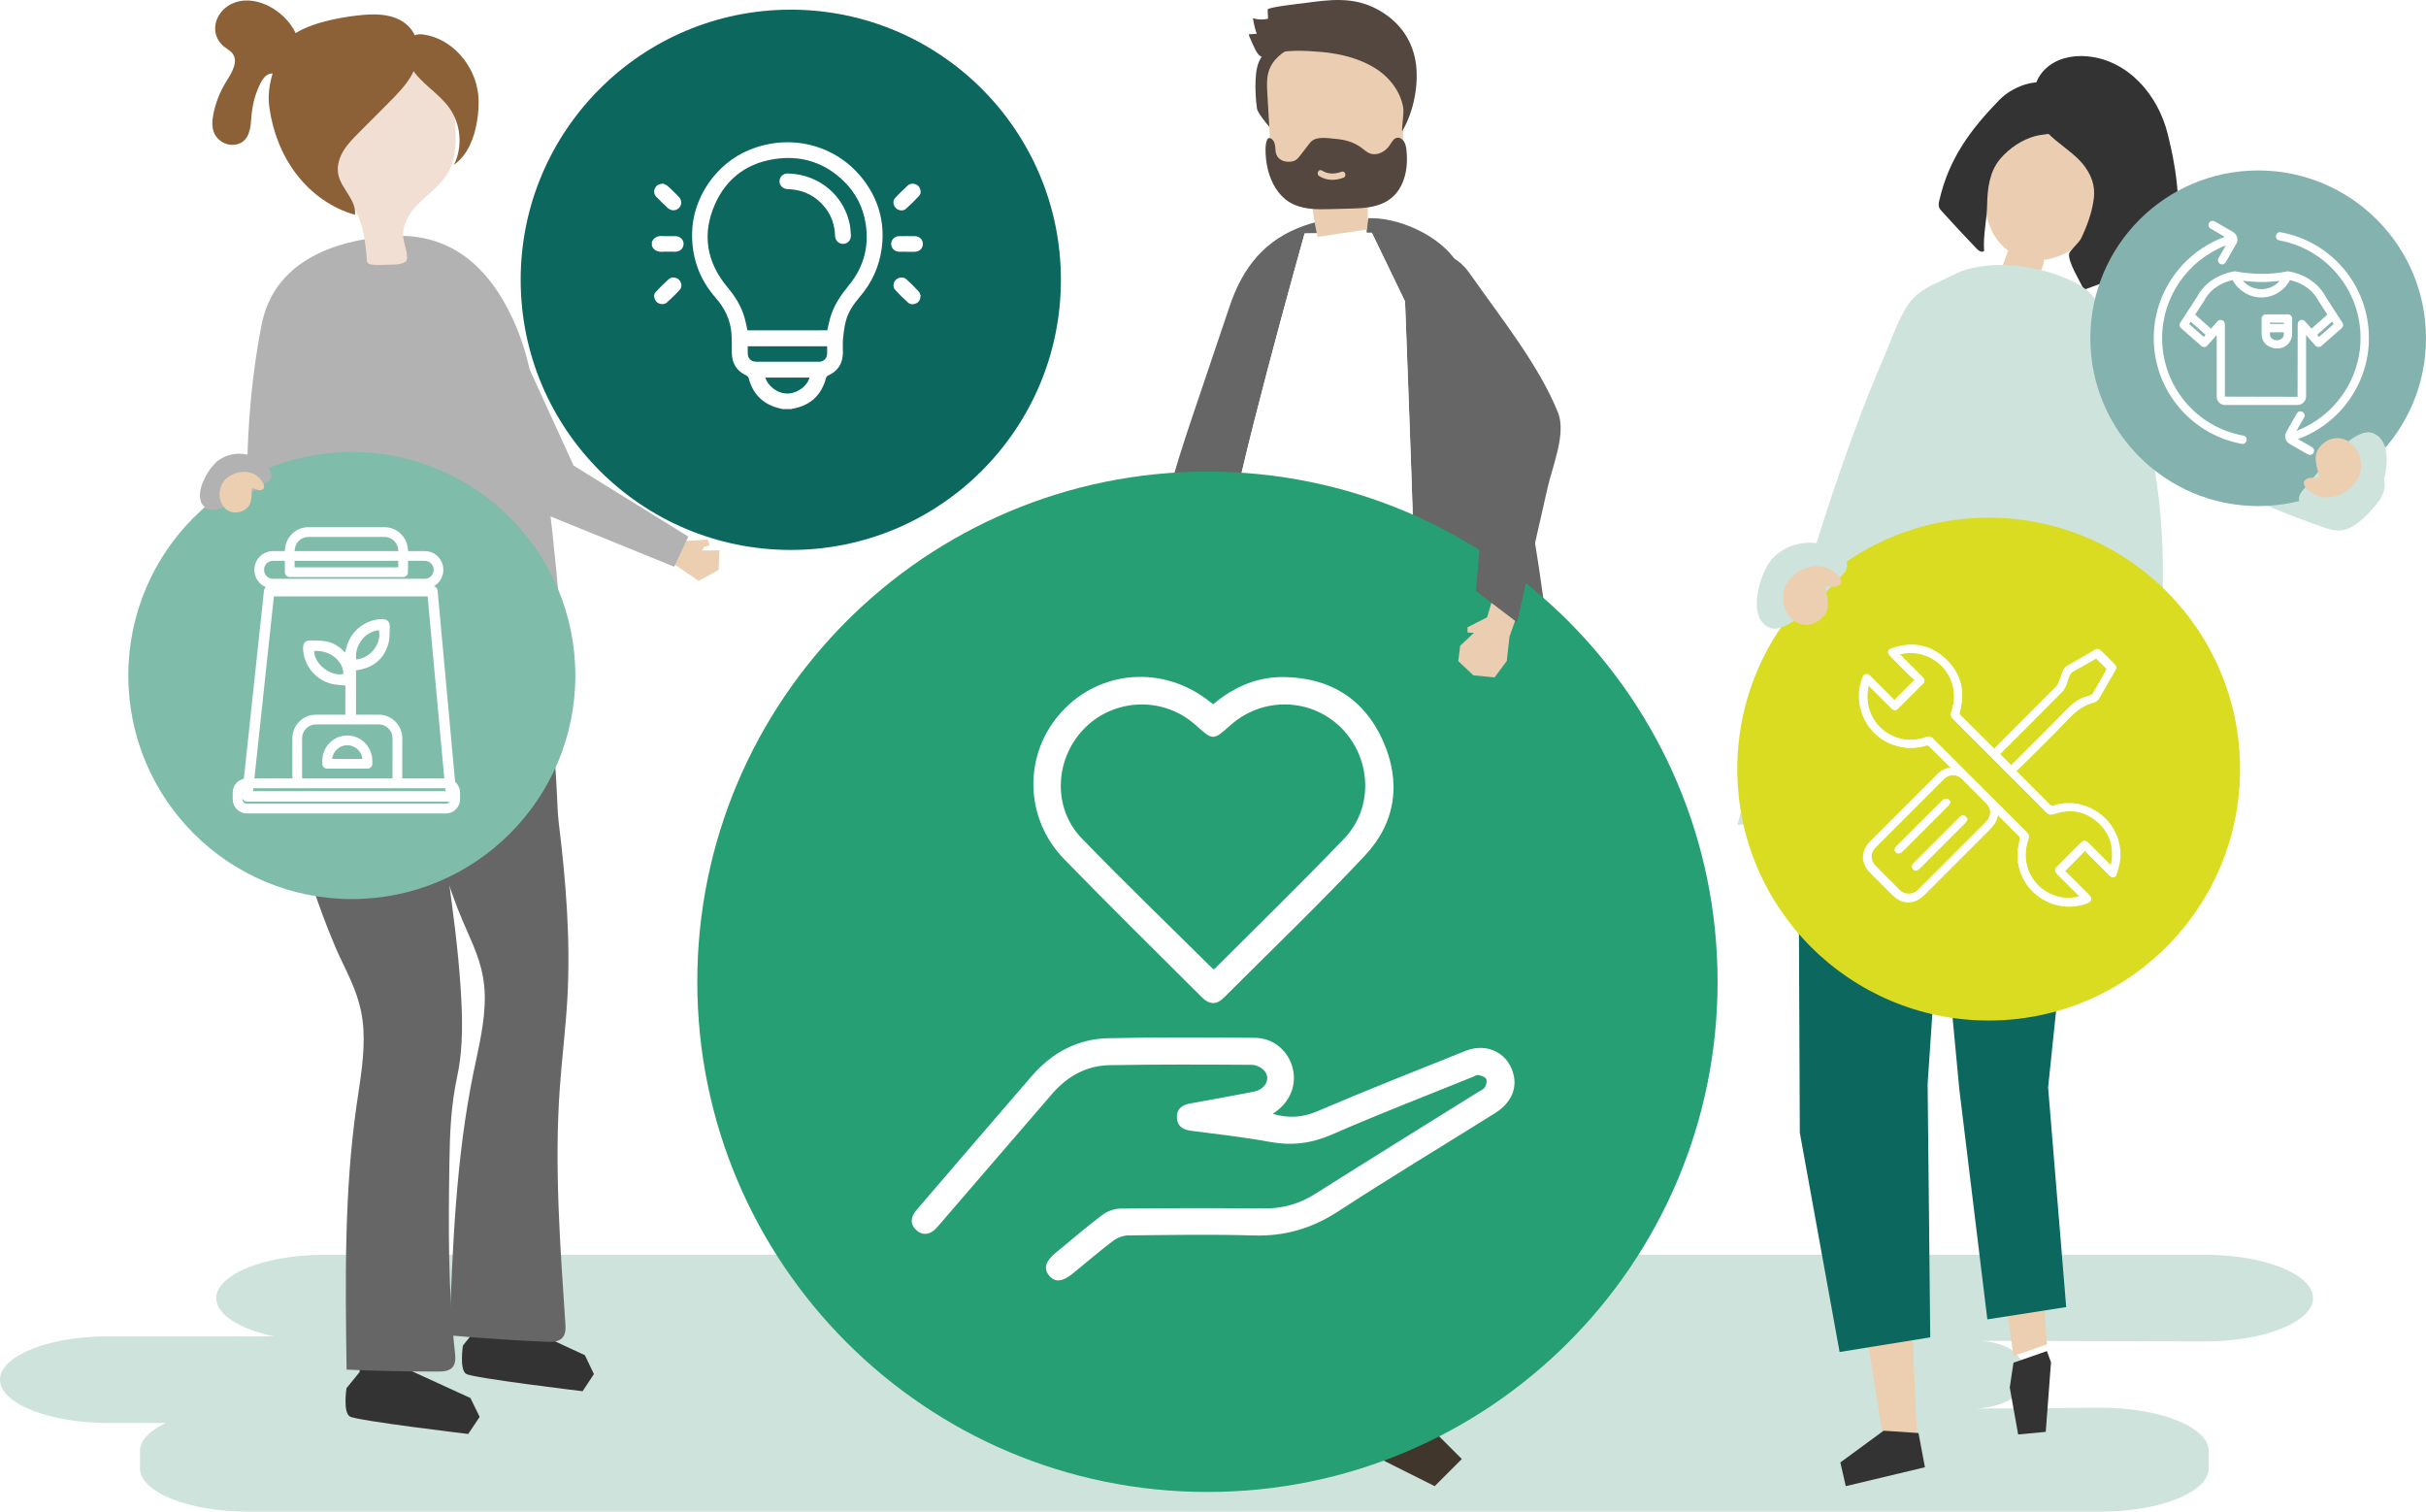 <?xml version="1.0" encoding="UTF-8" standalone="no"?>
<!-- Created with Inkscape (http://www.inkscape.org/) -->

<svg
   width="117.655mm"
   height="73.304mm"
   viewBox="0 0 117.655 73.304"
   version="1.1"
   id="svg17110"
   xmlns:xlink="http://www.w3.org/1999/xlink"
   xmlns="http://www.w3.org/2000/svg"
   xmlns:svg="http://www.w3.org/2000/svg"><defs
   id="defs17107" />

			
		
		
	
			
		
			
		
			
		
			
		
			
		
			
		
			
		
			
		
			
		
		
	
			
		
			
		
			
		
			
		
			
		<g
   id="g36262">
  <path
     style="fill:#cee3dc;stroke-width:0.265"
     d="M 106.931,60.85 H 15.732 c -2.884,0 -5.244,0.945 -5.244,2.101 0,0.799 1.132,1.5 2.786,1.852 H 5.244 C 2.36,64.803 0,65.748 0,66.904 c 0,1.156 2.36,2.101 5.244,2.101 H 8.043 C 7.263,69.372 6.787,69.846 6.787,70.365 v 0.839 c 0,1.156 2.36,2.101 5.244,2.101 h 89.842 c 2.884,0 5.244,-0.945 5.244,-2.101 V 70.365 c 0,-1.156 -2.36,-2.101 -5.244,-2.101 l -6.075,0.045 c 0.468,-0.008 1.199,-0.153 1.693,-0.442 0.889,-0.519 0.929,-1.307 0.495,-1.961 -0.283,-0.423 -0.733,-0.759 -1.852,-0.884 l 10.798,0.029 c 2.884,0 5.244,-0.945 5.244,-2.101 0.003,-1.156 -2.357,-2.101 -5.244,-2.101"
     clip-path="none"
     id="path1192" />
  <use
     xlink:href="#SVGID_00000011000178024615569620000010243569819250997945_"
     style="overflow:visible"
     id="use1189"
     transform="matrix(0.265,0,0,0.265,-42.545,-352.821)" />
  <polygon
     style="fill:#ebcfb0"
     points="292.21,1432.11 289.05,1432.14 289.4,1431.48 290.42,1431.17 290.09,1430.15 284.79,1430.46 282.95,1433.99 288.42,1437.71 292.05,1435.69 "
     clip-path="none"
     id="polygon1196"
     transform="matrix(0.265,0,0,0.265,-42.545,-352.821)" />
  <use
     xlink:href="#SVGID_1_"
     style="overflow:visible"
     id="use7"
     transform="matrix(0.265,0,0,0.265,-42.545,-352.821)" />
  <polygon
     style="fill:#b2b2b2"
     points="265.52,1416.6 286.51,1429.59 283.93,1435.11 256.45,1423.93 236.28,1391.16 254.09,1391.6 "
     clip-path="none"
     id="polygon1198"
     transform="matrix(0.265,0,0,0.265,-42.545,-352.821)" />
  <path
     style="fill:#333333;stroke-width:0.265"
     d="m 17.518,65.583 -0.082,0.958 -0.632,0.778 c 0,0 -0.18,1.169 0.164,1.373 0.344,0.204 5.739,0.847 5.739,0.847 L 23.262,68.711 22.815,67.795 19.965,66.491 18.986,65.404 Z"
     clip-path="none"
     id="path1206" />
  <use
     xlink:href="#SVGID_00000110454169742256410680000007092332891453515904_"
     style="overflow:visible"
     id="use1203"
     transform="matrix(0.265,0,0,0.265,-42.545,-352.821)" />
  <path
     style="fill:#333333;stroke-width:0.265"
     d="m 23.156,63.514 -0.082,0.958 -0.624,0.781 c 0,0 -0.18,1.169 0.159,1.373 0.339,0.204 5.646,0.839 5.646,0.839 l 0.548,-0.831 -0.437,-0.915 -2.805,-1.299 -0.963,-1.085 z"
     clip-path="none"
     id="path1208" />
  <path
     style="fill:#666666;stroke-width:0.265"
     d="m 16.669,46.801 c 0.463,0.974 0.881,1.857 0.955,3.114 0.074,1.236 -0.156,2.463 -0.331,3.688 -0.606,4.236 -0.545,8.535 -0.484,12.816 1.476,0.064 2.953,0.095 4.432,0.093 0.251,0 0.534,-0.016 0.701,-0.204 0.167,-0.188 0.151,-0.471 0.122,-0.722 -0.339,-3.04 -0.315,-6.117 -0.27,-9.17 0.024,-1.505 0.074,-2.791 0.384,-4.241 0.307,-1.442 0.251,-2.937 0.153,-4.397 -0.241,-3.58 -0.968,-7.093 -1.167,-10.671 -0.037,-0.648 -0.098,-1.347 -0.519,-1.841 -0.505,-0.595 -1.371,-0.717 -2.151,-0.717 -2.148,0 -4.572,0.339 -4.68,2.945 -0.037,0.868 0.193,1.725 0.437,2.559 0.556,1.913 1.162,3.844 1.934,5.681 0.153,0.378 0.32,0.73 0.484,1.069"
     clip-path="none"
     id="path1210" />
  <path
     style="fill:#666666;stroke-width:0.265"
     d="m 22.656,45.158 c 0.442,0.997 0.839,1.9 0.855,3.156 0.016,1.236 -0.294,2.453 -0.542,3.667 -0.863,4.202 -1.019,8.498 -1.177,12.777 1.564,0.138 3.133,0.241 4.702,0.31 0.267,0.011 0.569,0.011 0.757,-0.169 0.188,-0.18 0.183,-0.463 0.167,-0.714 -0.254,-3.799 -0.537,-7.609 -0.27,-11.409 0.103,-1.453 0.286,-2.9 0.368,-4.355 0.159,-2.834 -0.069,-5.67 -0.413,-8.483 -0.212,-1.733 0.09,-5.442 -1.664,-6.493 -0.794,-0.474 -1.797,-0.545 -2.725,-0.402 -0.474,0.071 -0.945,0.198 -1.347,0.447 -0.77,0.479 -1.177,1.357 -1.262,2.223 -0.082,0.865 0.116,1.733 0.331,2.577 0.492,1.937 1.035,3.895 1.759,5.771 0.151,0.389 0.31,0.749 0.463,1.098"
     clip-path="none"
     id="path1212" />
  <path
     style="fill:#b2b2b2;stroke-width:0.265"
     d="m 14.965,12.548 c -1.13,0.669 -1.984,1.693 -2.281,3.212 -1.339,6.858 -0.511,13.93 0.318,20.868 0.056,0.474 0.143,1 0.529,1.283 0.437,0.318 1.042,0.175 1.558,0.021 4.072,-1.199 8.244,-2.056 12.459,-2.561 -0.254,-5.101 -0.749,-10.192 -1.482,-15.245 -0.198,-1.368 -0.418,-2.744 -0.926,-4.027 -1.14,-2.863 -3.074,-4.905 -6.318,-4.641 -1.376,0.114 -2.749,0.431 -3.858,1.09"
     clip-path="none"
     id="path1214" />
  <path
     style="fill:#f2dfd3;stroke-width:0.265"
     d="m 22.064,5.822 c 0.056,0.873 0.098,1.804 -0.339,2.564 C 21.352,9.031 20.69,9.45 20.182,9.995 19.873,10.325 19.616,10.759 19.558,11.217 c -0.058,0.452 0.185,0.836 0.183,1.289 0,0.042 -0.003,0.087 -0.021,0.124 -0.021,0.04 -0.061,0.066 -0.101,0.087 -0.204,0.111 -0.447,0.114 -0.68,0.116 -0.275,0.003 -0.574,0.037 -0.847,0.005 -0.355,-0.045 -0.283,-0.116 -0.318,-0.476 C 17.724,11.823 17.653,11.28 17.478,10.764 17.119,9.701 16.354,8.791 16.137,7.677 15.896,6.444 16.256,5.235 16.648,4.06 c 0.175,-0.524 0.368,-1.061 0.728,-1.479 0.791,-0.923 2.646,-1.22 3.532,-0.275 1.05,1.114 1.064,2.032 1.156,3.516"
     clip-path="none"
     id="path1216" />
  <path
     style="fill:#8c6138;stroke-width:0.265"
     d="m 21.783,5.221 c 0.574,0.786 0.667,1.897 0.233,2.77 0.667,-0.466 0.982,-1.294 1.117,-2.098 0.074,-0.442 0.106,-0.892 0.056,-1.336 C 23.029,3.152 21.915,1.856 20.516,1.671 19.59,1.546 19.592,2.729 19.955,3.303 c 0.471,0.754 1.307,1.204 1.828,1.918"
     clip-path="none"
     id="path1218" />
  <path
     style="fill:#8c6138;stroke-width:0.265"
     d="M 19.33,0.935 C 18.812,0.687 18.211,0.673 17.637,0.721 16.851,0.787 15.272,1.02 14.338,1.605 13.811,0.48 12.293,-0.372 11.184,0.213 10.536,0.554 10.255,1.298 10.554,1.88 c 0.074,0.146 0.183,0.28 0.32,0.389 0.116,0.093 0.254,0.164 0.355,0.27 0.378,0.394 0.029,0.955 -0.249,1.402 -0.312,0.505 -0.529,1.05 -0.635,1.609 -0.061,0.315 -0.082,0.648 0.061,0.945 0.146,0.296 0.497,0.545 0.886,0.529 0.704,-0.029 0.847,-0.63 0.884,-1.177 0.042,-0.63 0.148,-1.18 0.434,-1.765 0.106,-0.214 0.246,-0.442 0.479,-0.503 0.045,-0.011 0.087,-0.016 0.132,-0.016 -0.156,0.527 -0.238,1.058 -0.159,1.64 0.161,1.164 0.593,2.302 1.307,3.236 0.714,0.937 1.714,1.662 2.847,1.976 C 17.296,9.698 16.542,9.156 16.404,8.447 16.33,8.063 16.447,7.664 16.648,7.328 16.849,6.992 17.126,6.711 17.402,6.436 17.875,5.96 18.352,5.483 18.828,5.005 19.214,4.616 19.606,4.221 19.897,3.756 20.487,2.814 20.458,1.475 19.33,0.935"
     clip-path="none"
     id="path1220" />
  <polygon
     style="fill:#40362b"
     points="388.85,1594.52 397.98,1594.52 397.98,1598.39 388.05,1603.36 383.08,1598.39 388.05,1593.43 388.69,1593.43 "
     clip-path="none"
     id="polygon1224"
     transform="matrix(0.265,0,0,0.265,-42.545,-352.821)" />
  <polygon
     style="fill:#40362b"
     points="422.31,1594.52 422.43,1593.43 423.11,1593.43 428.08,1598.39 423.11,1603.36 413.19,1598.39 413.19,1594.52 "
     clip-path="none"
     id="polygon1226"
     transform="matrix(0.265,0,0,0.265,-42.545,-352.821)" />
  <path
     style="fill:#666666;stroke-width:0.265"
     d="m 69.186,30.188 c -0.347,-1.749 -0.616,-3.365 -0.64,-4.241 -0.074,-2.635 -0.405,-11.332 -0.405,-11.332 l -1.609,-3.328 -0.296,0.003 c 0.021,-0.003 0.042,-0.005 0.064,-0.008 -0.069,0.008 0.034,-0.643 0.058,-0.701 1.397,-0.048 3.199,0.741 4.08,1.839 0.654,0.812 1.04,1.807 1.418,2.783 1.064,2.749 1.548,5.294 2.077,8.186 0.339,1.841 0.651,3.678 0.897,5.506 0.273,2.027 0.466,4.045 0.521,6.056 0.005,0.222 0.05,0.844 0.074,1.585 0.053,1.553 0.019,3.633 -0.624,3.709 -0.122,0.016 -0.235,-0.04 -0.344,-0.093 -0.828,-0.407 -1.479,-0.942 -2.209,-1.408 l -0.04,-8.107 z"
     clip-path="none"
     id="path1234" />
  <use
     xlink:href="#SVGID_00000052103460353990021230000002720344843586364051_"
     style="overflow:visible"
     id="use1231"
     transform="matrix(0.265,0,0,0.265,-42.545,-352.821)" />
  <path
     style="fill:#666666;stroke-width:0.265"
     d="m 54.398,38.517 c 0.164,-1.725 0.336,-3.45 0.545,-5.17 0.415,-3.432 0.982,-6.853 1.942,-10.173 0.365,-1.27 0.788,-2.519 1.212,-3.77 0.513,-1.524 1.029,-3.045 1.543,-4.569 0.64,-1.892 1.717,-3.225 3.606,-3.889 0.336,-0.119 0.693,-0.209 1.058,-0.275 0.008,0.04 0.019,0.079 0.021,0.122 0.021,0.183 0.074,0.384 0.185,0.516 l -1.241,0.011 c 0,0 -3.498,12.43 -3.625,14.573 -0.048,0.815 -0.212,2.593 -0.392,4.466 l -1.9,0.286 -0.082,7.162 c -0.106,0.032 -0.212,0.061 -0.318,0.09 -0.603,0.161 -1.093,0.609 -1.593,0.96 -0.738,0.513 -1.064,0.72 -0.963,-0.339"
     clip-path="none"
     id="path1236" />
  <path
     style="fill:#667382;stroke-width:0.265"
     d="m 59.253,30.354 c -0.286,2.963 -0.619,6.165 -0.619,6.165 0,0 1.535,0.037 3.757,0.206 -0.164,-0.005 -0.328,-0.008 -0.492,-0.011 -1.545,-0.013 -3.149,0.654 -4.628,1.087 l 0.082,-7.162 z"
     clip-path="none"
     id="path1238" />
  <path
     style="fill:#667382;stroke-width:0.265"
     d="m 69.62,37.628 c 1.058,0.056 1.191,-0.143 1.191,-0.143 0,0 -0.955,-3.903 -1.627,-7.297 l 3.024,0.452 0.04,8.107 c -0.257,-0.164 -0.524,-0.32 -0.81,-0.458 -0.572,-0.28 -1.185,-0.495 -1.818,-0.661"
     clip-path="none"
     id="path1240" />
  <path
     style="fill:#54524f;stroke-width:0.265"
     d="m 57.272,37.802 c 1.479,-0.434 3.082,-1.101 4.628,-1.087 0.164,0 0.328,0.005 0.492,0.011 0.138,0.011 0.278,0.021 0.421,0.032 1.035,0.082 2.199,0.193 3.413,0.341 0.061,0.008 0.119,0.013 0.18,0.021 1.553,0.339 2.561,0.471 3.217,0.505 0.63,0.169 1.244,0.381 1.818,0.659 0.286,0.138 0.553,0.294 0.81,0.458 l 0.008,1.688 -2.961,28.668 h -2.429 v 0.291 h -0.013 L 64.185,50.158 64.175,50.05 62.712,69.388 h -0.013 V 69.097 H 60.259 L 57.163,47.563 Z"
     clip-path="none"
     id="path1242" />
  <path
     style="fill:#ffffff;stroke-width:0.265"
     d="m 58.634,36.522 c 0,0 1.535,0.037 3.757,0.206 0.138,0.011 0.278,0.021 0.421,0.032 1.035,0.082 2.199,0.193 3.413,0.341 0.058,0.008 0.119,0.016 0.18,0.021 1.553,0.339 2.561,0.471 3.217,0.505 1.058,0.056 1.191,-0.143 1.191,-0.143 0,0 -0.955,-3.903 -1.627,-7.297 -0.347,-1.749 -0.616,-3.365 -0.64,-4.241 -0.074,-2.635 -0.407,-11.332 -0.407,-11.332 l -1.609,-3.328 -0.296,0.003 c -0.41,0.05 -0.82,0.098 -1.23,0.148 -0.106,0.013 -0.217,0.026 -0.318,-0.008 -0.05,-0.016 -0.095,-0.045 -0.132,-0.077 -0.016,-0.013 -0.029,-0.029 -0.042,-0.045 l -1.238,0.013 c 0,0 -3.498,12.43 -3.627,14.573 -0.048,0.815 -0.212,2.593 -0.392,4.466 -0.286,2.958 -0.619,6.162 -0.619,6.162"
     clip-path="none"
     id="path1244" />
  <path
     style="fill:#544740;stroke-width:0.265"
     d="m 62.264,3.361 c -0.312,0.627 -0.439,1.339 -0.434,2.04 0,0.188 0,0.402 -0.143,0.521 -0.153,0.127 0,0.378 -0.13,0.225 -0.13,-0.151 -0.566,-0.677 -0.595,-0.876 -0.066,-0.463 -0.09,-0.934 -0.069,-1.402 0.019,-0.407 0.077,-0.836 0.323,-1.156 0.146,-0.191 0.344,-0.331 0.542,-0.466 0.286,-0.196 0.579,-0.394 0.915,-0.476 0.577,-0.14 0.947,0.053 0.452,0.492 -0.355,0.318 -0.651,0.669 -0.863,1.098"
     clip-path="none"
     id="path1246" />
  <path
     style="fill:#ebcdb1;stroke-width:0.265"
     d="m 66.291,11.13 c -0.799,0.119 -1.598,0.238 -2.394,0.355 -0.159,-0.699 -0.265,-1.41 -0.323,-2.127 C 62.87,9.272 62.037,9.084 61.759,8.354 61.672,8.124 61.656,7.87 61.643,7.619 61.582,6.587 61.524,5.557 61.463,4.526 c -0.021,-0.357 -0.04,-0.725 0.064,-1.061 0.183,-0.593 0.699,-0.966 1.214,-1.212 1.312,-0.627 2.873,-0.685 4.151,0.04 0.339,0.193 0.664,0.447 0.873,0.804 0.32,0.55 0.32,1.251 0.307,1.908 -0.011,0.606 -0.024,1.212 -0.034,1.818 -0.013,0.696 -0.074,1.5 -0.587,1.894 C 67.178,8.926 66.818,8.981 66.588,9.246 66.183,9.711 66.418,10.492 66.291,11.13"
     clip-path="none"
     id="path1248" />
  <path
     style="fill:#544740;stroke-width:0.265"
     d="m 64.106,8.269 c 0.312,0.191 0.632,0.177 0.963,0.058 0.169,-0.061 0.259,0.228 0.087,0.291 -0.4,0.146 -0.802,0.153 -1.177,-0.077 -0.159,-0.098 -0.032,-0.37 0.127,-0.273 m -2.617,-0.042 c 0.159,0.635 0.495,1.233 1.027,1.566 0.603,0.378 1.336,0.368 2.027,0.349 0.378,-0.011 0.757,-0.021 1.135,-0.032 0.958,-0.026 1.902,-0.204 2.344,-1.254 0.204,-0.484 0.246,-1.037 0.188,-1.569 -0.016,-0.146 -0.042,-0.296 -0.116,-0.418 -0.074,-0.122 -0.209,-0.212 -0.341,-0.188 -0.169,0.032 -0.262,0.225 -0.362,0.373 -0.222,0.328 -0.635,0.524 -0.982,0.376 -0.103,-0.045 -0.193,-0.116 -0.286,-0.188 -0.037,-0.029 -0.074,-0.058 -0.111,-0.087 -0.376,-0.275 -0.82,-0.386 -1.265,-0.423 -0.384,-0.032 -0.953,-0.146 -1.22,0.201 -0.156,0.201 -0.31,0.402 -0.466,0.603 -0.064,0.082 -0.13,0.167 -0.214,0.222 -0.087,0.058 -0.191,0.079 -0.294,0.087 -0.257,0.019 -0.55,-0.087 -0.651,-0.347 -0.045,-0.114 -0.045,-0.241 -0.056,-0.362 -0.011,-0.122 -0.037,-0.251 -0.114,-0.339 -0.302,-0.336 -0.355,0.228 -0.357,0.418 -0.003,0.341 0.034,0.683 0.114,1.011"
     clip-path="none"
     id="path1250" />
  <path
     style="fill:#544740;stroke-width:0.265"
     d="M 60.947,1.639 C 60.867,1.393 60.804,1.142 60.762,0.885 c 0.238,0.071 0.495,0.079 0.736,0.026 -0.008,-0.148 -0.013,-0.296 -0.021,-0.444 -0.005,-0.124 1.632,-0.296 1.765,-0.315 1.244,-0.169 2.379,-0.328 3.543,0.294 0.992,0.532 1.656,1.368 1.86,2.49 0.196,1.074 -0.079,2.503 -0.648,3.432 -0.011,-0.288 0.116,-0.974 0.037,-1.244 C 67.977,4.851 67.871,4.592 67.731,4.356 67.45,3.883 67.032,3.494 66.559,3.227 65.805,2.798 64.942,2.597 64.085,2.52 63.302,2.451 62.346,2.398 61.59,2.647 61.225,2.766 61.169,2.864 60.926,2.496 60.883,2.43 60.531,1.665 60.56,1.665 c 0.127,-0.008 0.257,-0.019 0.386,-0.026"
     clip-path="none"
     id="path1252" />
  <path
     style="fill:#279f75;stroke-width:0.265"
     d="m 83.299,47.61 c 0,13.666 -11.078,24.741 -24.741,24.741 -13.663,0 -24.741,-11.078 -24.741,-24.741 0,-13.663 11.078,-24.741 24.741,-24.741 13.666,0 24.741,11.078 24.741,24.741"
     clip-path="none"
     id="path1254" />
  <path
     style="fill:#0c675e;stroke-width:0.265"
     d="m 51.451,13.569 c 0,7.234 -5.866,13.1 -13.1,13.1 -7.234,0 -13.1,-5.866 -13.1,-13.1 0,-7.234 5.866,-13.1 13.1,-13.1 7.234,0.003 13.1,5.866 13.1,13.1"
     clip-path="none"
     id="path1256" />
  <path
     style="fill:#80bcaa;stroke-width:0.265"
     d="m 27.903,32.759 c 0,5.988 -4.852,10.84 -10.84,10.84 -5.988,0 -10.84,-4.852 -10.84,-10.84 0,-5.988 4.852,-10.84 10.84,-10.84 5.985,-0.003 10.84,4.852 10.84,10.84"
     clip-path="none"
     id="path1258" />
  <polygon
     style="fill:#ebcdb1"
     points="432.69,1444.38 429.11,1446.19 429.12,1447.15 430.3,1447.21 427.77,1449.57 427.42,1452.38 430.19,1454.98 434.07,1455.36 436.3,1452.36 436.8,1447.91 438.86,1442 434.01,1440 "
     clip-path="none"
     id="polygon1262"
     transform="matrix(0.265,0,0,0.265,-42.545,-352.821)" />
  <path
     style="fill:#666666;stroke-width:0.265"
     d="m 71.575,28.658 0.362,-3.974 c 0.079,-0.855 0.175,-1.709 0.235,-2.566 0.077,-1.077 -0.667,-1.148 -1.183,-2.072 -1.156,-2.08 -2.352,-4.368 -1.961,-6.715 0.04,-0.235 0.098,-0.476 0.254,-0.656 0.294,-0.341 0.844,-0.347 1.241,-0.132 0.397,0.214 0.672,0.593 0.929,0.96 1.4,1.995 3.186,4.225 4.104,6.496 0.413,1.021 -0.259,2.582 -0.503,3.657 -0.492,2.175 -0.987,4.35 -1.479,6.525 z"
     clip-path="none"
     id="path1270" />
  <use
     xlink:href="#SVGID_00000067194630879852154160000012241658494085258636_"
     style="overflow:visible"
     id="use1267"
     transform="matrix(0.265,0,0,0.265,-42.545,-352.821)" />
  <path
     style="fill:#b2b2b2;stroke-width:0.265"
     d="m 10.599,22.319 c 0.691,-0.487 1.672,-0.402 2.286,0.198 0.188,0.185 0.349,0.489 0.217,0.725 -0.056,0.098 -0.151,0.159 -0.243,0.217 -0.553,0.339 -2.294,1.632 -2.897,1.164 -0.704,-0.548 0.153,-1.963 0.638,-2.305"
     clip-path="none"
     id="path1272" />
  <path
     style="fill:#ebcfb0;stroke-width:0.265"
     d="m 12.681,23.3 c -0.381,-0.532 -1.124,-0.524 -1.622,-0.161 -0.415,0.304 -0.534,0.905 -0.273,1.347 0.193,0.325 0.566,0.452 0.921,0.318 0.537,-0.209 0.482,-0.632 0.511,-1.119 0.079,0.003 0.156,0.037 0.233,0.061 0.077,0.026 0.161,0.042 0.238,0.013 0.228,-0.085 0.079,-0.333 -0.008,-0.458"
     clip-path="none"
     id="path1274" />
  <path
     style="fill:#cee3dc;stroke-width:0.265"
     d="m 114.332,22.234 c 0.566,0.225 1.225,0.54 1.312,1.164 0.074,0.527 -0.312,0.99 -0.669,1.371 -0.415,0.442 -0.884,0.91 -1.476,0.953 -0.307,0.021 -0.611,-0.079 -0.902,-0.18 -2.974,-1.04 -5.85,-2.389 -8.567,-4.024 -1.384,-0.833 -6.503,-4.649 -2.969,-6.117 1.389,-0.577 2.596,0.738 3.67,1.474 1.45,0.995 2.924,1.953 4.442,2.831 1.664,0.96 3.381,1.826 5.159,2.529"
     clip-path="none"
     id="path1276" />
  <polygon
     style="fill:#ebcfb0"
     points="532.15,1533.73 535.14,1577.41 529.02,1579.54 523.54,1539.18 511.84,1465.43 540.56,1473.27 "
     clip-path="none"
     id="polygon1280"
     transform="matrix(0.265,0,0,0.265,-42.545,-352.821)" />
  <polygon
     style="fill:#333333"
     points="528.35,1585.3 529.89,1593.9 534.94,1593.42 535.9,1580.68 535.15,1578.64 529.03,1580.77 "
     clip-path="none"
     id="polygon1282"
     transform="matrix(0.265,0,0,0.265,-42.545,-352.821)" />
  <polygon
     style="fill:#ebcfb0"
     points="493.74,1522.75 505.16,1594.44 511.36,1594.36 508.6,1527.89 516.64,1466.61 491.03,1471.47 "
     clip-path="none"
     id="polygon1284"
     transform="matrix(0.265,0,0,0.265,-42.545,-352.821)" />
  <polygon
     style="fill:#333333"
     points="512.83,1599.9 511.65,1593.64 505.27,1593.21 497.35,1599.02 498.34,1603.36 "
     clip-path="none"
     id="polygon1286"
     transform="matrix(0.265,0,0,0.265,-42.545,-352.821)" />
  <polygon
     style="fill:#0c675e"
     points="516.77,1478.79 515.06,1471.07 491.06,1473.8 489.67,1479.15 489.93,1538.68 497.21,1578.81 513.8,1576.13 513.32,1529.74 "
     clip-path="none"
     id="polygon1288"
     transform="matrix(0.265,0,0,0.265,-42.545,-352.821)" />
  <polygon
     style="fill:#0c675e"
     points="513.33,1469.18 519.11,1530.62 524.25,1572.84 538.68,1570.59 535.37,1530.4 540.73,1479.01 537.58,1465.09 "
     clip-path="none"
     id="polygon1290"
     transform="matrix(0.265,0,0,0.265,-42.545,-352.821)" />
  <path
     style="fill:#ebcdb1;stroke-width:0.265"
     d="m 102.418,8.521 c -0.291,-2.773 -3.818,-4.474 -5.323,-1.648 -0.452,0.849 -0.812,1.775 -0.833,2.738 -0.021,0.963 0.347,1.971 1.114,2.532 l 0.013,0.008 c -0.085,0.233 -0.169,0.466 -0.254,0.701 -0.019,0.05 -0.037,0.106 -0.016,0.153 0.021,0.056 0.085,0.082 0.14,0.103 0.273,0.103 0.545,0.206 0.818,0.31 0.135,0.05 0.275,0.103 0.421,0.087 0.315,-0.032 0.513,-0.365 0.593,-0.677 0.019,-0.074 0.034,-0.151 0.05,-0.228 1.794,-0.217 3.469,-2.27 3.278,-4.08"
     clip-path="none"
     id="path1298" />
  <use
     xlink:href="#SVGID_00000070812682357960525260000003453419127869244304_"
     style="overflow:visible"
     id="use1295"
     transform="matrix(0.265,0,0,0.265,-42.545,-352.821)" />
  <path
     style="fill:#333333;stroke-width:0.265"
     d="m 97.009,7.701 c -0.524,0.611 -0.624,1.445 -0.638,2.223 -0.011,0.762 -0.204,1.476 -0.146,2.241 -0.098,0.103 -0.262,0 -0.36,-0.103 -0.572,-0.595 -1.135,-1.201 -1.688,-1.812 -0.056,-0.061 -0.114,-0.127 -0.14,-0.206 -0.032,-0.101 -0.011,-0.212 0.013,-0.315 0.468,-2.048 1.511,-3.437 2.921,-4.892 0.685,-0.706 2.326,-1.352 3.032,-0.275 0.161,0.246 0.185,0.556 0.193,0.852 0.003,0.177 0.003,0.357 -0.064,0.521 -0.259,0.654 -0.889,0.519 -1.418,0.661 -0.654,0.175 -1.265,0.587 -1.707,1.106"
     clip-path="none"
     id="path1300" />
  <path
     style="fill:#333333;stroke-width:0.265"
     d="m 101.521,9.788 c -0.093,0.595 -0.336,1.251 -0.601,1.789 -0.093,0.185 -0.537,0.582 -0.569,0.712 -0.093,0.378 0.558,1.4 0.712,1.765 1.336,-0.495 2.675,-0.99 4.014,-1.484 0.103,-0.037 0.209,-0.079 0.28,-0.164 0.064,-0.077 0.085,-0.18 0.103,-0.28 0.368,-1.939 0.135,-3.77 -0.336,-5.649 -0.471,-1.879 -1.918,-3.567 -3.9,-3.746 -1.601,-0.146 -2.889,0.855 -2.561,2.58 0.249,1.302 1.744,1.799 2.45,2.77 0.439,0.611 0.511,1.162 0.407,1.709"
     clip-path="none"
     id="path1302" />
  <path
     style="fill:#cee3dc;stroke-width:0.265"
     d="m 100.679,13.725 c 0.032,0.016 0.061,0.032 0.09,0.048 1.439,0.77 2.31,3.469 2.805,5.054 1.278,4.09 1.548,8.207 1.162,12.486 -0.209,2.305 -0.521,4.596 -0.878,6.879 -0.101,0.63 -1.371,6.228 -1.095,6.406 -2.818,-1.794 -5.696,-3.516 -8.782,-4.739 -3.085,-1.222 -6.416,-0.14 -9.721,0.148 1.868,-7.072 4.207,-16.005 7.109,-22.691 0.347,-0.799 0.622,-1.664 1.079,-2.405 0.529,-0.852 1.188,-1.037 2.048,-1.466 0.294,-0.148 0.59,-0.296 0.902,-0.384 1.656,-0.466 3.76,-0.119 5.281,0.664"
     clip-path="none"
     id="path1304" />
  <path
     style="fill:#83b2af;stroke-width:0.265"
     d="m 117.655,16.405 c 0,4.495 -3.643,8.136 -8.139,8.136 -4.495,0 -8.139,-3.643 -8.139,-8.136 0,-4.493 3.643,-8.139 8.139,-8.139 4.495,0 8.139,3.643 8.139,8.139"
     clip-path="none"
     id="path1306" />
  <path
     style="fill:#dadc21;stroke-width:0.265"
     d="m 108.638,37.297 c 0,6.734 -5.458,12.192 -12.192,12.192 -6.734,0 -12.192,-5.458 -12.192,-12.192 0,-6.734 5.458,-12.192 12.192,-12.192 6.734,0 12.192,5.458 12.192,12.192"
     clip-path="none"
     id="path1308" />
  <path
     style="fill:#cee3dc;stroke-width:0.265"
     d="m 115.168,24.295 c -0.712,0.921 -2.04,1.206 -3.088,0.664 -0.323,-0.167 -0.659,-0.505 -0.577,-0.868 0.034,-0.151 0.135,-0.27 0.233,-0.384 0.59,-0.667 2.357,-3.077 3.342,-2.704 1.146,0.434 0.59,2.643 0.09,3.291"
     clip-path="none"
     id="path1310" />
  <path
     style="fill:#ebcfb0;stroke-width:0.265"
     d="m 112.033,23.843 c 0.717,0.545 1.693,0.235 2.201,-0.442 0.423,-0.566 0.339,-1.408 -0.188,-1.881 -0.386,-0.349 -0.931,-0.365 -1.339,-0.045 -0.622,0.492 -0.376,1.029 -0.22,1.68 -0.108,0.029 -0.222,0.016 -0.333,0.013 -0.111,-0.003 -0.23,0.011 -0.318,0.077 -0.267,0.204 0.029,0.471 0.196,0.598"
     clip-path="none"
     id="path1312" />
  <path
     style="fill:#cee3dc;stroke-width:0.265"
     d="m 85.91,27.14 c 0.765,-0.876 2.109,-1.079 3.122,-0.476 0.312,0.185 0.627,0.542 0.524,0.902 -0.042,0.151 -0.151,0.262 -0.257,0.368 -0.63,0.63 -2.54,2.926 -3.5,2.498 -1.114,-0.505 -0.426,-2.675 0.111,-3.291"
     clip-path="none"
     id="path1314" />
  <path
     style="fill:#ebcfb0;stroke-width:0.265"
     d="m 89.014,27.782 c -0.683,-0.587 -1.675,-0.336 -2.223,0.31 -0.458,0.54 -0.423,1.384 0.071,1.889 0.365,0.373 0.908,0.423 1.333,0.124 0.651,-0.452 0.439,-1.003 0.323,-1.662 0.108,-0.021 0.222,-0.003 0.333,0.005 0.111,0.008 0.23,0.005 0.323,-0.058 0.275,-0.191 -0.003,-0.471 -0.161,-0.609"
     clip-path="none"
     id="path1316" />
  <polygon
     style="fill:none;stroke:#ffffff;stroke-width:1.915;stroke-linecap:round;stroke-linejoin:round;stroke-miterlimit:10"
     points="243.12,1477.14 239.68,1439.58 209.81,1439.58 205.79,1477.14 "
     clip-path="none"
     id="polygon1320"
     transform="matrix(0.265,0,0,0.265,-42.545,-352.821)" />
  <path
     style="fill:none;stroke:#ffffff;stroke-width:0.473;stroke-linecap:round;stroke-linejoin:round;stroke-miterlimit:10"
     d="m 20.608,28.304 h -7.379 c -0.362,0 -0.659,-0.302 -0.659,-0.672 0,-0.37 0.294,-0.672 0.659,-0.672 h 7.379 c 0.362,0 0.659,0.302 0.659,0.672 0,0.37 -0.294,0.672 -0.659,0.672 z m -1.336,9.684 H 14.415 v -2.178 c 0,-0.505 0.402,-0.915 0.9,-0.915 h 3.059 c 0.497,0 0.9,0.41 0.9,0.915 z m -2.429,-2.085 c -0.54,0 -0.976,0.445 -0.976,0.995 v 0.14 h 1.953 v -0.14 c 0,-0.548 -0.437,-0.995 -0.976,-0.995 z m 4.789,3.307 h -9.668 c -0.243,0 -0.442,-0.201 -0.442,-0.452 V 38.437 c 0,-0.249 0.198,-0.45 0.442,-0.45 h 9.668 c 0.243,0 0.442,0.201 0.442,0.45 v 0.32 c 0.003,0.251 -0.196,0.452 -0.442,0.452 z M 19.55,27.748 H 14.052 V 26.721 c 0,-0.505 0.402,-0.918 0.9,-0.918 h 3.699 c 0.497,0 0.9,0.41 0.9,0.918 z"
     clip-path="none"
     id="path1328" />
  <use
     xlink:href="#SVGID_00000000185196224973789610000014807417437326818190_"
     style="overflow:visible"
     id="use1325"
     transform="matrix(0.265,0,0,0.265,-42.545,-352.821)" />
  <path
     style="fill:#ffffff;stroke-width:0.265"
     d="m 17.277,31.981 c 0.699,-0.069 1.228,-0.754 1.101,-1.421 -0.664,0.053 -1.196,0.736 -1.101,1.421 m -2.04,-0.407 c 0,0.619 0.783,1.238 1.41,1.114 0.029,-0.627 -0.685,-1.193 -1.41,-1.114 m 1.5,0.071 c 0.037,-0.14 0.064,-0.262 0.103,-0.378 0.246,-0.73 0.921,-1.228 1.688,-1.246 0.238,-0.005 0.386,0.127 0.376,0.368 -0.011,0.275 0.003,0.561 -0.069,0.823 -0.201,0.712 -0.688,1.138 -1.421,1.27 -0.045,0.008 -0.087,0.016 -0.148,0.026 v 0.156 1.916 c 0,0.037 0,0.071 0,0.108 -0.005,0.188 -0.111,0.31 -0.265,0.304 -0.151,-0.003 -0.251,-0.119 -0.251,-0.304 -0.003,-0.439 0,-0.876 0,-1.312 v -0.132 c -0.225,-0.024 -0.437,-0.032 -0.638,-0.074 -0.802,-0.175 -1.4,-0.918 -1.413,-1.736 -0.003,-0.254 0.116,-0.384 0.373,-0.378 0.246,0.005 0.492,0.003 0.733,0.045 0.36,0.061 0.664,0.257 0.931,0.545"
     clip-path="none"
     id="path1330" />
  <path
     style="fill:#ffffff;stroke-width:0.265"
     d="m 101.656,31.936 c -0.228,0.13 -0.463,0.265 -0.696,0.4 -0.183,0.106 -0.407,0.18 -0.534,0.331 -0.127,0.153 -0.151,0.389 -0.238,0.582 -0.053,0.116 -0.116,0.235 -0.206,0.325 -0.963,0.974 -1.934,1.939 -2.902,2.908 -0.032,0.032 -0.064,0.066 -0.087,0.09 0.183,0.183 0.357,0.357 0.55,0.55 0.024,-0.029 0.05,-0.069 0.082,-0.101 0.865,-0.868 1.741,-1.725 2.593,-2.603 0.291,-0.299 0.595,-0.545 1.008,-0.64 0.058,-0.013 0.114,-0.037 0.167,-0.061 0.032,-0.016 0.069,-0.037 0.087,-0.066 0.233,-0.402 0.466,-0.807 0.691,-1.201 -0.169,-0.172 -0.333,-0.336 -0.513,-0.513 m -9.083,11.398 c 0.175,0 0.32,-0.066 0.444,-0.188 1.103,-1.103 2.207,-2.204 3.307,-3.307 0.262,-0.265 0.262,-0.63 0,-0.897 -0.386,-0.392 -0.775,-0.783 -1.169,-1.169 -0.257,-0.251 -0.622,-0.251 -0.876,0.003 -1.111,1.106 -2.22,2.215 -3.326,3.326 -0.249,0.249 -0.246,0.616 -0.003,0.868 0.392,0.4 0.788,0.794 1.185,1.188 0.119,0.119 0.267,0.177 0.437,0.177 m -1.942,-10.094 c -0.024,0.13 -0.045,0.225 -0.053,0.32 -0.146,1.566 1.355,2.728 2.834,2.188 0.138,-0.05 0.235,-0.032 0.341,0.071 1.505,1.508 3.014,3.016 4.524,4.519 0.111,0.111 0.138,0.209 0.082,0.36 -0.413,1.111 0.164,2.331 1.283,2.72 0.392,0.138 0.788,0.153 1.209,0.048 -0.04,-0.042 -0.069,-0.074 -0.098,-0.103 -0.318,-0.318 -0.635,-0.635 -0.953,-0.953 -0.183,-0.183 -0.183,-0.251 -0.003,-0.429 0.362,-0.362 0.725,-0.725 1.087,-1.087 0.169,-0.169 0.243,-0.172 0.41,-0.005 0.32,0.32 0.64,0.64 0.963,0.96 0.032,0.032 0.066,0.061 0.111,0.103 0.167,-0.831 -0.026,-1.535 -0.643,-2.088 -0.616,-0.553 -1.336,-0.683 -2.119,-0.415 -0.159,0.053 -0.265,0.04 -0.384,-0.082 -1.498,-1.505 -2.998,-3.006 -4.503,-4.506 -0.111,-0.111 -0.138,-0.209 -0.082,-0.36 0.429,-1.167 -0.222,-2.429 -1.418,-2.76 -0.352,-0.098 -0.704,-0.101 -1.074,-0.008 0.042,0.042 0.069,0.074 0.098,0.103 0.333,0.333 0.667,0.664 0.997,0.997 0.111,0.114 0.122,0.22 0.019,0.32 -0.4,0.405 -0.802,0.804 -1.204,1.204 -0.101,0.101 -0.201,0.098 -0.302,0 -0.161,-0.156 -0.318,-0.318 -0.476,-0.476 C 91.07,33.685 90.861,33.474 90.63,33.241 m 3.969,3.977 c -0.36,-0.362 -0.701,-0.704 -1.048,-1.042 -0.029,-0.026 -0.101,-0.029 -0.143,-0.016 -0.587,0.172 -1.162,0.14 -1.728,-0.098 -1.22,-0.519 -1.82,-1.963 -1.323,-3.196 0.074,-0.185 0.212,-0.217 0.355,-0.077 0.368,0.362 0.733,0.73 1.098,1.095 0.029,0.029 0.05,0.069 0.069,0.093 0.333,-0.336 0.651,-0.651 0.99,-0.99 -0.079,-0.071 -0.172,-0.148 -0.259,-0.235 -0.307,-0.304 -0.614,-0.611 -0.915,-0.918 -0.156,-0.159 -0.127,-0.299 0.085,-0.373 0.966,-0.339 1.849,-0.188 2.596,0.513 0.733,0.691 0.942,1.55 0.68,2.524 -0.019,0.066 -0.037,0.116 0.026,0.18 0.532,0.524 1.056,1.053 1.585,1.58 0.013,0.016 0.032,0.026 0.071,0.061 0.026,-0.04 0.05,-0.082 0.082,-0.114 0.966,-0.966 1.931,-1.931 2.892,-2.897 0.053,-0.053 0.093,-0.119 0.119,-0.188 0.082,-0.204 0.146,-0.415 0.23,-0.619 0.026,-0.066 0.079,-0.132 0.14,-0.167 0.455,-0.27 0.915,-0.529 1.373,-0.796 0.111,-0.064 0.206,-0.056 0.296,0.037 0.217,0.22 0.437,0.439 0.656,0.656 0.093,0.09 0.103,0.185 0.037,0.296 -0.265,0.458 -0.527,0.918 -0.794,1.376 -0.034,0.058 -0.111,0.095 -0.169,0.14 -0.005,0.005 -0.016,0.008 -0.024,0.011 -0.508,0.122 -0.892,0.418 -1.249,0.791 -0.794,0.831 -1.619,1.63 -2.432,2.442 -0.032,0.032 -0.074,0.058 -0.114,0.087 0.042,0.048 0.069,0.074 0.095,0.101 0.508,0.511 1.019,1.019 1.527,1.532 0.058,0.058 0.106,0.074 0.188,0.05 1.691,-0.521 3.376,0.844 3.207,2.601 -0.024,0.233 -0.098,0.463 -0.167,0.688 -0.058,0.188 -0.209,0.217 -0.352,0.077 -0.365,-0.36 -0.728,-0.725 -1.087,-1.087 -0.032,-0.032 -0.056,-0.077 -0.079,-0.111 -0.339,0.341 -0.654,0.661 -0.982,0.995 0.111,0.108 0.235,0.225 0.355,0.344 0.273,0.273 0.545,0.545 0.818,0.818 0.156,0.156 0.122,0.296 -0.085,0.376 -1.643,0.638 -3.426,-0.619 -3.373,-2.381 0.008,-0.235 0.074,-0.466 0.106,-0.701 0.005,-0.042 0,-0.103 -0.026,-0.13 -0.328,-0.336 -0.664,-0.667 -0.995,-1 -0.008,-0.008 -0.021,-0.013 -0.042,-0.026 -0.037,0.315 -0.228,0.529 -0.437,0.738 -1.037,1.032 -2.069,2.066 -3.104,3.101 -0.482,0.484 -1.061,0.484 -1.545,0.003 -0.36,-0.357 -0.72,-0.717 -1.079,-1.079 -0.445,-0.447 -0.447,-1.045 -0.003,-1.49 1.085,-1.087 2.17,-2.17 3.254,-3.257 0.167,-0.164 0.365,-0.273 0.624,-0.315"
     clip-path="none"
     id="path1332" />
  <path
     style="fill:#ffffff;stroke-width:0.265"
     d="m 101.685,31.905 c -0.228,0.132 -0.466,0.265 -0.701,0.402 -0.185,0.106 -0.41,0.18 -0.537,0.333 -0.13,0.153 -0.153,0.392 -0.238,0.585 -0.053,0.116 -0.119,0.238 -0.206,0.328 -0.968,0.979 -1.945,1.95 -2.918,2.924 -0.032,0.032 -0.064,0.066 -0.087,0.093 0.183,0.183 0.36,0.36 0.553,0.553 0.024,-0.029 0.05,-0.069 0.082,-0.101 0.87,-0.873 1.749,-1.736 2.609,-2.619 0.291,-0.302 0.601,-0.548 1.013,-0.646 0.058,-0.013 0.114,-0.037 0.167,-0.064 0.032,-0.016 0.069,-0.037 0.087,-0.066 0.235,-0.405 0.468,-0.812 0.696,-1.209 -0.172,-0.172 -0.339,-0.336 -0.519,-0.513 m -9.136,11.462 c 0.175,0 0.323,-0.066 0.447,-0.188 1.109,-1.109 2.217,-2.217 3.326,-3.328 0.265,-0.265 0.265,-0.632 0,-0.902 -0.389,-0.394 -0.781,-0.786 -1.175,-1.175 -0.257,-0.251 -0.624,-0.251 -0.881,0.003 -1.117,1.111 -2.23,2.228 -3.344,3.344 -0.249,0.249 -0.249,0.622 -0.003,0.873 0.394,0.402 0.794,0.796 1.193,1.193 0.119,0.122 0.267,0.18 0.437,0.18 M 90.596,33.217 c -0.021,0.13 -0.045,0.225 -0.053,0.323 -0.146,1.574 1.363,2.741 2.85,2.201 0.138,-0.05 0.235,-0.032 0.344,0.074 1.513,1.519 3.029,3.032 4.551,4.546 0.111,0.111 0.14,0.212 0.085,0.362 -0.415,1.117 0.164,2.344 1.289,2.736 0.394,0.138 0.794,0.153 1.217,0.048 -0.04,-0.042 -0.069,-0.074 -0.098,-0.103 -0.32,-0.32 -0.64,-0.638 -0.958,-0.958 -0.183,-0.183 -0.183,-0.254 -0.003,-0.431 0.365,-0.365 0.73,-0.728 1.095,-1.093 0.172,-0.172 0.246,-0.172 0.413,-0.003 0.323,0.323 0.646,0.646 0.968,0.966 0.032,0.032 0.066,0.061 0.114,0.106 0.167,-0.836 -0.026,-1.543 -0.648,-2.098 -0.619,-0.556 -1.344,-0.685 -2.13,-0.418 -0.159,0.053 -0.265,0.04 -0.386,-0.082 -1.505,-1.513 -3.016,-3.024 -4.527,-4.532 -0.111,-0.111 -0.138,-0.209 -0.082,-0.362 0.431,-1.175 -0.222,-2.442 -1.426,-2.775 -0.355,-0.098 -0.709,-0.101 -1.079,-0.008 0.042,0.045 0.069,0.074 0.098,0.106 0.333,0.336 0.669,0.669 1.003,1.005 0.114,0.114 0.122,0.22 0.019,0.323 -0.402,0.405 -0.804,0.81 -1.212,1.212 -0.101,0.101 -0.201,0.098 -0.302,0 -0.161,-0.159 -0.32,-0.318 -0.479,-0.479 -0.22,-0.217 -0.429,-0.429 -0.661,-0.664 m 3.993,3.998 c -0.362,-0.362 -0.704,-0.709 -1.053,-1.048 -0.029,-0.026 -0.101,-0.029 -0.146,-0.016 -0.59,0.172 -1.169,0.143 -1.736,-0.098 -1.228,-0.521 -1.831,-1.976 -1.331,-3.212 0.077,-0.185 0.214,-0.22 0.357,-0.079 0.37,0.365 0.736,0.733 1.103,1.103 0.029,0.029 0.05,0.069 0.069,0.093 0.336,-0.336 0.656,-0.656 0.995,-0.995 -0.079,-0.071 -0.175,-0.151 -0.262,-0.235 -0.31,-0.307 -0.616,-0.614 -0.923,-0.923 -0.156,-0.159 -0.127,-0.302 0.085,-0.376 0.971,-0.341 1.86,-0.188 2.609,0.516 0.738,0.693 0.947,1.558 0.683,2.537 -0.019,0.066 -0.04,0.119 0.026,0.183 0.534,0.527 1.064,1.058 1.593,1.59 0.013,0.016 0.032,0.026 0.071,0.061 0.026,-0.04 0.05,-0.082 0.082,-0.114 0.968,-0.971 1.939,-1.942 2.908,-2.913 0.053,-0.053 0.093,-0.122 0.122,-0.191 0.082,-0.206 0.148,-0.418 0.233,-0.622 0.026,-0.066 0.082,-0.132 0.14,-0.169 0.458,-0.27 0.921,-0.532 1.381,-0.799 0.111,-0.066 0.206,-0.056 0.299,0.037 0.22,0.222 0.439,0.442 0.659,0.659 0.093,0.093 0.103,0.188 0.037,0.299 -0.267,0.46 -0.529,0.923 -0.799,1.384 -0.037,0.061 -0.111,0.095 -0.169,0.143 -0.005,0.005 -0.016,0.008 -0.024,0.011 -0.511,0.122 -0.897,0.418 -1.257,0.796 -0.799,0.833 -1.627,1.638 -2.445,2.455 -0.032,0.032 -0.074,0.058 -0.114,0.087 0.042,0.048 0.069,0.077 0.095,0.103 0.511,0.513 1.024,1.024 1.535,1.54 0.058,0.058 0.106,0.074 0.188,0.05 1.699,-0.524 3.397,0.849 3.225,2.617 -0.024,0.233 -0.098,0.466 -0.167,0.691 -0.058,0.191 -0.212,0.22 -0.355,0.079 -0.365,-0.362 -0.73,-0.728 -1.093,-1.095 -0.032,-0.032 -0.056,-0.077 -0.079,-0.114 -0.341,0.344 -0.656,0.667 -0.987,1 0.114,0.108 0.235,0.228 0.357,0.347 0.275,0.273 0.55,0.548 0.823,0.823 0.156,0.156 0.124,0.296 -0.085,0.378 -1.651,0.64 -3.448,-0.622 -3.392,-2.394 0.008,-0.235 0.074,-0.468 0.108,-0.704 0.005,-0.042 0,-0.103 -0.026,-0.132 -0.331,-0.339 -0.667,-0.672 -1.003,-1.005 -0.008,-0.008 -0.021,-0.013 -0.045,-0.026 -0.037,0.318 -0.228,0.532 -0.439,0.741 -1.042,1.037 -2.08,2.08 -3.119,3.119 -0.484,0.484 -1.066,0.487 -1.553,0.003 -0.362,-0.36 -0.725,-0.722 -1.085,-1.085 -0.447,-0.45 -0.45,-1.05 -0.003,-1.5 1.09,-1.093 2.183,-2.183 3.273,-3.276 0.172,-0.172 0.37,-0.28 0.632,-0.323"
     clip-path="none"
     id="path1334" />
  <path
     style="fill:#ffffff;stroke-width:0.265"
     d="m 94.562,38.921 c -0.042,0.071 -0.064,0.132 -0.106,0.175 -0.725,0.73 -1.455,1.458 -2.183,2.185 -0.095,0.095 -0.214,0.098 -0.294,0.016 -0.079,-0.085 -0.077,-0.185 0.019,-0.28 0.733,-0.736 1.466,-1.471 2.207,-2.199 0.045,-0.045 0.151,-0.064 0.217,-0.048 0.05,0.011 0.087,0.093 0.14,0.151"
     clip-path="none"
     id="path1336" />
  <path
     style="fill:#ffffff;stroke-width:0.265"
     d="m 94.604,38.89 c -0.045,0.074 -0.066,0.138 -0.111,0.18 -0.749,0.751 -1.498,1.498 -2.249,2.246 -0.098,0.098 -0.22,0.101 -0.302,0.016 -0.082,-0.087 -0.079,-0.191 0.019,-0.288 0.757,-0.757 1.511,-1.511 2.273,-2.26 0.048,-0.048 0.153,-0.064 0.222,-0.048 0.058,0.011 0.095,0.093 0.148,0.153"
     clip-path="none"
     id="path1338" />
  <path
     style="fill:#ffffff;stroke-width:0.265"
     d="m 95.39,39.747 c -0.045,0.071 -0.066,0.132 -0.108,0.177 -0.722,0.728 -1.45,1.453 -2.175,2.178 -0.106,0.103 -0.217,0.108 -0.302,0.021 -0.077,-0.082 -0.069,-0.193 0.029,-0.291 0.725,-0.725 1.45,-1.45 2.175,-2.178 0.069,-0.066 0.146,-0.116 0.238,-0.061 0.053,0.032 0.09,0.095 0.143,0.153"
     clip-path="none"
     id="path1340" />
  <path
     style="fill:#ffffff;stroke-width:0.265"
     d="m 95.433,39.718 c -0.045,0.074 -0.069,0.138 -0.111,0.18 -0.746,0.746 -1.492,1.492 -2.241,2.236 -0.108,0.108 -0.225,0.111 -0.31,0.021 -0.079,-0.085 -0.071,-0.198 0.032,-0.299 0.746,-0.746 1.495,-1.49 2.241,-2.236 0.069,-0.069 0.151,-0.119 0.243,-0.064 0.056,0.034 0.093,0.101 0.146,0.161"
     clip-path="none"
     id="path1342" />
  <path
     style="fill:#ffffff;stroke-width:0.265"
     d="m 108.799,21.126 c -2.286,-0.413 -3.942,-2.405 -3.942,-4.733 0,-1.998 1.251,-3.786 3.093,-4.493 l -0.362,0.622 c -0.034,0.064 -0.032,0.14 0.005,0.201 0.037,0.061 0.103,0.098 0.175,0.098 0.066,0 0.13,-0.034 0.172,-0.101 l 0.511,-0.892 c 0.119,-0.198 0.05,-0.455 -0.151,-0.577 l -0.894,-0.513 c -0.053,-0.029 -0.111,-0.037 -0.164,-0.019 -0.048,0.016 -0.087,0.05 -0.111,0.095 -0.048,0.085 -0.037,0.204 0.074,0.27 l 0.691,0.402 c -2.045,0.741 -3.445,2.704 -3.445,4.905 0,2.521 1.794,4.68 4.281,5.136 h 0.026 c 0.106,0 0.188,-0.074 0.198,-0.18 0.013,-0.093 -0.037,-0.198 -0.156,-0.222"
     clip-path="none"
     id="path1344" />
  <path
     style="fill:#ffffff;stroke-width:0.265"
     d="m 114.887,16.392 c 0,-2.519 -1.797,-4.675 -4.273,-5.128 -0.074,-0.013 -0.14,0.008 -0.188,0.061 -0.048,0.056 -0.064,0.135 -0.04,0.204 0.024,0.066 0.079,0.114 0.153,0.127 2.286,0.421 3.942,2.41 3.942,4.733 0,2.008 -1.262,3.805 -3.111,4.506 l 0.373,-0.643 c 0.064,-0.114 0.008,-0.225 -0.079,-0.275 -0.087,-0.05 -0.209,-0.04 -0.273,0.074 L 110.882,20.943 c -0.119,0.198 -0.05,0.455 0.151,0.577 0.034,0.019 0.106,0.061 0.198,0.116 0.564,0.333 0.733,0.426 0.794,0.426 0.093,0 0.169,-0.058 0.196,-0.146 0.026,-0.09 -0.013,-0.183 -0.095,-0.235 l -0.68,-0.389 c 2.045,-0.741 3.442,-2.704 3.442,-4.9"
     clip-path="none"
     id="path1346" />
  <path
     style="fill:#ffffff;stroke-width:0.265"
     d="m 106.241,15.598 0.725,0.638 -0.09,0.101 -0.709,-0.624 z m 6.858,-0.003 0.077,0.119 -0.709,0.624 -0.09,-0.103 z m -3.432,-1.169 c 0.59,0 1.127,-0.336 1.389,-0.844 0.421,0.095 1.045,0.349 1.394,1.024 l 0.421,0.648 -0.767,0.683 -0.318,-0.36 c -0.056,-0.061 -0.143,-0.079 -0.222,-0.05 -0.079,0.032 -0.13,0.103 -0.13,0.191 l -0.008,3.524 -3.524,-0.008 v -3.514 c 0,-0.087 -0.05,-0.159 -0.13,-0.191 -0.079,-0.032 -0.167,-0.011 -0.225,0.05 l -0.32,0.36 -0.767,-0.683 0.429,-0.659 c 0.349,-0.669 0.971,-0.921 1.386,-1.016 0.273,0.508 0.807,0.844 1.392,0.844 m 0.892,-0.807 c -0.246,0.291 -0.595,0.405 -0.889,0.405 -0.003,0 -0.005,0 -0.008,0 -0.357,-0.003 -0.672,-0.153 -0.884,-0.41 0.328,0.042 0.635,0.064 0.929,0.064 0.28,0 0.561,-0.021 0.852,-0.058 m -2.646,6.022 h 3.514 c 0.222,0 0.413,-0.191 0.413,-0.418 V 16.244 l 0.093,0.106 c 0.003,0.003 0.005,0.005 0.005,0.008 l 0.36,0.41 c 0.077,0.077 0.198,0.082 0.28,0.011 l 0.995,-0.87 c 0.074,-0.074 0.085,-0.185 0.029,-0.259 l -0.799,-1.236 c -0.177,-0.333 -0.418,-0.606 -0.717,-0.812 -0.423,-0.299 -0.876,-0.407 -1.106,-0.445 -0.026,-0.005 -0.048,0 -0.069,0.003 0,0 -0.003,0 -0.003,0 0,0 0,0 0,0 -0.011,0.003 -0.024,0.005 -0.034,0.011 -0.754,0.146 -1.564,0.146 -2.402,0 -0.003,-0.003 -0.008,-0.003 -0.011,-0.003 -0.016,-0.005 -0.032,-0.008 -0.05,-0.008 -0.008,0 -0.013,0 -0.021,0 -0.011,0 -0.021,-0.003 -0.032,-0.003 -0.228,0.037 -0.677,0.146 -1.106,0.445 -0.296,0.209 -0.537,0.482 -0.709,0.807 l -0.81,1.244 c -0.056,0.087 -0.034,0.206 0.04,0.259 l 0.982,0.863 c 0.037,0.04 0.093,0.058 0.143,0.058 0.056,-0.003 0.106,-0.026 0.143,-0.066 l 0.463,-0.519 v 2.99 c 0,0.22 0.183,0.405 0.41,0.405"
     clip-path="none"
     id="path1348" />
  <path
     style="fill:#ffffff;stroke-width:0.265"
     d="m 110.085,16.114 h 0.675 v 0.082 c 0,0.209 -0.175,0.304 -0.336,0.304 -0.161,0 -0.339,-0.095 -0.339,-0.304 z m 0.675,-0.405 h -0.675 v -0.064 h 0.675 z m -1.077,0.212 v 0.273 c 0,0.415 0.318,0.706 0.773,0.706 0.389,0 0.706,-0.318 0.706,-0.706 v -0.273 c 0,-0.003 0.003,-0.005 0.003,-0.008 0,-0.003 -0.003,-0.005 -0.003,-0.008 v -0.458 c 0,-0.111 -0.09,-0.201 -0.201,-0.201 h -1.077 c -0.111,0 -0.201,0.09 -0.201,0.201 v 0.458 c 0,0.003 -0.003,0.005 -0.003,0.008 0,0.003 0.003,0.005 0.003,0.008"
     clip-path="none"
     id="path1350" />
  <path
     style="fill:#ffffff;stroke-width:0.265"
     d="m 61.725,54.016 c 0.781,0.225 1.447,0.177 2.162,-0.127 2.379,-1.016 4.786,-1.968 7.189,-2.929 1.079,-0.431 2.143,0.146 2.347,1.246 0.127,0.685 -0.198,1.326 -0.923,1.778 -2.537,1.587 -5.101,3.133 -7.609,4.765 -1.262,0.82 -2.572,1.206 -4.075,1.164 -2.032,-0.061 -4.067,-0.024 -6.099,-0.003 -0.251,0.003 -0.542,0.116 -0.743,0.27 -0.669,0.505 -1.302,1.053 -1.953,1.582 -0.497,0.405 -0.852,0.434 -1.135,0.103 -0.283,-0.331 -0.191,-0.696 0.294,-1.095 0.754,-0.622 1.495,-1.262 2.275,-1.849 0.238,-0.18 0.582,-0.31 0.881,-0.312 2.328,-0.026 4.657,-0.026 6.985,-0.008 0.9,0.008 1.699,-0.222 2.461,-0.704 2.622,-1.659 5.26,-3.289 7.893,-4.932 0.119,-0.074 0.27,-0.132 0.336,-0.238 0.071,-0.111 0.119,-0.307 0.066,-0.407 -0.053,-0.101 -0.238,-0.161 -0.373,-0.185 -0.093,-0.016 -0.204,0.058 -0.304,0.098 -2.267,0.921 -4.556,1.799 -6.797,2.781 -0.997,0.437 -1.953,0.556 -3.011,0.362 -1.265,-0.233 -2.548,-0.373 -3.823,-0.54 -0.386,-0.05 -0.664,-0.209 -0.691,-0.616 -0.029,-0.434 0.238,-0.635 0.643,-0.709 1.021,-0.183 2.045,-0.368 3.064,-0.566 0.572,-0.111 0.855,-0.611 0.548,-1.003 -0.132,-0.167 -0.41,-0.304 -0.624,-0.304 -2.297,-0.016 -4.593,-0.024 -6.89,0.016 -1.127,0.019 -2.058,0.54 -2.791,1.389 -1.818,2.101 -3.627,4.21 -5.442,6.313 -0.101,0.116 -0.201,0.241 -0.323,0.333 -0.27,0.201 -0.558,0.196 -0.81,-0.024 -0.249,-0.217 -0.312,-0.5 -0.138,-0.796 0.077,-0.132 0.185,-0.249 0.286,-0.368 1.81,-2.106 3.617,-4.217 5.437,-6.318 0.968,-1.117 2.199,-1.799 3.683,-1.834 2.373,-0.056 4.749,-0.037 7.123,-0.021 0.87,0.005 1.566,0.566 1.815,1.352 0.251,0.796 -0.011,1.609 -0.693,2.159 -0.069,0.048 -0.13,0.093 -0.238,0.177"
     clip-path="none"
     id="path1352" />
  <path
     style="fill:#ffffff;stroke-width:0.265"
     d="m 58.841,47.002 c 0.032,-0.013 0.066,-0.021 0.085,-0.04 2.095,-2.095 4.217,-4.162 6.268,-6.3 1.429,-1.49 1.32,-3.881 -0.132,-5.35 C 63.595,33.834 61.243,33.77 59.671,35.17 c -0.839,0.746 -0.839,0.746 -1.664,0.011 -0.093,-0.082 -0.188,-0.164 -0.286,-0.238 -1.59,-1.196 -3.85,-0.997 -5.202,0.455 -1.376,1.476 -1.46,3.802 -0.066,5.247 2.08,2.151 4.239,4.228 6.387,6.358 M 58.835,34.151 c 1.019,-0.852 2.154,-1.341 3.466,-1.318 2.212,0.04 3.852,1.058 4.757,3.064 0.905,2.003 0.651,3.979 -0.857,5.585 -2.217,2.365 -4.561,4.614 -6.855,6.906 -0.349,0.347 -0.696,0.336 -1.056,-0.024 -2.23,-2.225 -4.477,-4.434 -6.675,-6.694 -1.966,-2.021 -1.99,-5.128 -0.116,-7.162 1.873,-2.037 4.934,-2.252 7.152,-0.497 0.048,0.04 0.098,0.074 0.185,0.14"
     clip-path="none"
     id="path1354" />
  <path
     style="fill:#ffffff;stroke-width:0.265"
     d="m 39.256,18.31 h -2.143 c 0.172,0.476 0.648,0.799 1.127,0.773 0.466,-0.029 0.923,-0.378 1.016,-0.773 m 0.857,-1.519 h -3.85 c 0,0.114 0,0.217 0,0.323 0.003,0.278 0.153,0.426 0.437,0.429 0.36,0 0.717,0 1.077,0 0.64,0 1.283,0 1.924,0 0.251,0 0.407,-0.156 0.413,-0.4 0,-0.116 0,-0.228 0,-0.352 m 0.008,-0.773 c 0.045,-0.201 0.082,-0.4 0.138,-0.593 0.167,-0.611 0.521,-1.117 0.918,-1.603 0.714,-0.873 0.979,-1.873 0.804,-2.982 C 41.854,10.037 41.497,9.341 40.91,8.775 40.042,7.936 38.989,7.558 37.78,7.685 c -1.453,0.153 -2.521,0.902 -3.104,2.215 -0.643,1.447 -0.413,2.815 0.611,4.038 0.373,0.445 0.669,0.923 0.826,1.482 0.056,0.196 0.093,0.4 0.138,0.601 z M 37.981,19.842 c -0.061,-0.013 -0.122,-0.026 -0.185,-0.042 -0.791,-0.193 -1.281,-0.685 -1.487,-1.46 -0.013,-0.048 -0.056,-0.106 -0.101,-0.127 -0.474,-0.214 -0.706,-0.579 -0.717,-1.087 -0.008,-0.328 0.008,-0.659 -0.019,-0.984 -0.056,-0.656 -0.339,-1.217 -0.773,-1.712 -0.781,-0.889 -1.146,-1.926 -1.135,-3.098 0.019,-1.733 1.154,-3.4 2.781,-4.064 2.207,-0.902 4.643,-0.106 5.847,1.921 0.521,0.878 0.701,1.834 0.569,2.844 -0.116,0.889 -0.474,1.672 -1.058,2.355 -0.296,0.347 -0.558,0.72 -0.677,1.162 -0.077,0.286 -0.114,0.585 -0.143,0.881 -0.021,0.23 0,0.463 -0.005,0.693 -0.011,0.508 -0.243,0.873 -0.717,1.087 -0.042,0.019 -0.087,0.069 -0.098,0.114 -0.225,0.836 -0.757,1.344 -1.63,1.495 -0.016,0.003 -0.032,0.013 -0.045,0.019 h -0.407 z"
     clip-path="none"
     id="path1356" />
  <path
     style="fill:#ffffff;stroke-width:0.265"
     d="m 31.615,11.728 c 0.103,-0.217 0.275,-0.296 0.516,-0.28 0.204,0.013 0.41,0 0.614,0.003 0.238,0.003 0.407,0.161 0.407,0.378 0,0.217 -0.169,0.376 -0.407,0.378 -0.204,0.003 -0.41,-0.011 -0.614,0.003 -0.238,0.013 -0.415,-0.064 -0.516,-0.28 z"
     clip-path="none"
     id="path1358" />
  <path
     style="fill:#ffffff;stroke-width:0.265"
     d="m 32.163,8.904 c 0.053,0.026 0.156,0.061 0.23,0.127 0.18,0.161 0.349,0.333 0.519,0.505 0.167,0.172 0.169,0.4 0.013,0.553 -0.153,0.148 -0.384,0.146 -0.553,-0.013 C 32.189,9.905 32.012,9.73 31.837,9.55 31.721,9.428 31.694,9.285 31.763,9.129 c 0.069,-0.143 0.191,-0.212 0.4,-0.225"
     clip-path="none"
     id="path1360" />
  <path
     style="fill:#ffffff;stroke-width:0.265"
     d="m 44.225,8.904 c 0.188,0.011 0.304,0.071 0.373,0.204 0.071,0.135 0.077,0.28 -0.026,0.392 -0.204,0.22 -0.418,0.434 -0.643,0.632 -0.132,0.116 -0.352,0.085 -0.482,-0.04 -0.132,-0.13 -0.164,-0.347 -0.04,-0.484 0.198,-0.22 0.415,-0.423 0.632,-0.624 0.053,-0.05 0.146,-0.064 0.185,-0.079"
     clip-path="none"
     id="path1362" />
  <path
     style="fill:#ffffff;stroke-width:0.265"
     d="m 32.15,14.752 c -0.193,-0.008 -0.31,-0.077 -0.378,-0.212 -0.066,-0.132 -0.069,-0.273 0.032,-0.381 0.201,-0.217 0.413,-0.429 0.632,-0.624 0.138,-0.122 0.36,-0.095 0.492,0.032 0.132,0.127 0.167,0.347 0.042,0.484 -0.201,0.222 -0.421,0.429 -0.643,0.632 -0.053,0.045 -0.14,0.056 -0.177,0.069"
     clip-path="none"
     id="path1364" />
  <path
     style="fill:#ffffff;stroke-width:0.265"
     d="m 44.648,14.331 c -0.011,0.193 -0.077,0.312 -0.214,0.378 -0.138,0.066 -0.286,0.066 -0.397,-0.037 -0.214,-0.193 -0.421,-0.394 -0.616,-0.606 -0.135,-0.146 -0.108,-0.368 0.032,-0.503 0.14,-0.132 0.365,-0.148 0.513,-0.013 0.204,0.185 0.4,0.381 0.587,0.582 0.056,0.061 0.074,0.153 0.095,0.198"
     clip-path="none"
     id="path1366" />
  <path
     style="fill:#ffffff;stroke-width:0.265"
     d="m 43.982,12.209 c -0.124,0 -0.249,0.003 -0.373,0 -0.228,-0.008 -0.394,-0.175 -0.389,-0.386 0.005,-0.206 0.169,-0.368 0.392,-0.37 0.251,-0.003 0.505,-0.005 0.757,0 0.222,0.003 0.386,0.164 0.389,0.373 0.003,0.212 -0.164,0.378 -0.392,0.384 -0.127,0.003 -0.254,0 -0.384,0"
     clip-path="none"
     id="path1368" />
  <path
     style="fill:#ffffff;stroke-width:0.265"
     d="m 38.304,8.418 c 1.426,0.066 2.611,1.053 2.9,2.429 0.037,0.18 0.05,0.368 0.061,0.55 0.013,0.246 -0.143,0.421 -0.368,0.429 -0.222,0.008 -0.392,-0.159 -0.4,-0.402 -0.016,-0.5 -0.164,-0.953 -0.474,-1.349 -0.437,-0.556 -1.013,-0.852 -1.722,-0.9 -0.05,-0.003 -0.103,0 -0.153,-0.008 -0.204,-0.024 -0.352,-0.193 -0.344,-0.389 0.008,-0.204 0.172,-0.36 0.384,-0.365 0.04,0.005 0.077,0.005 0.116,0.005"
     clip-path="none"
     id="path1370" />
</g>
</svg>
